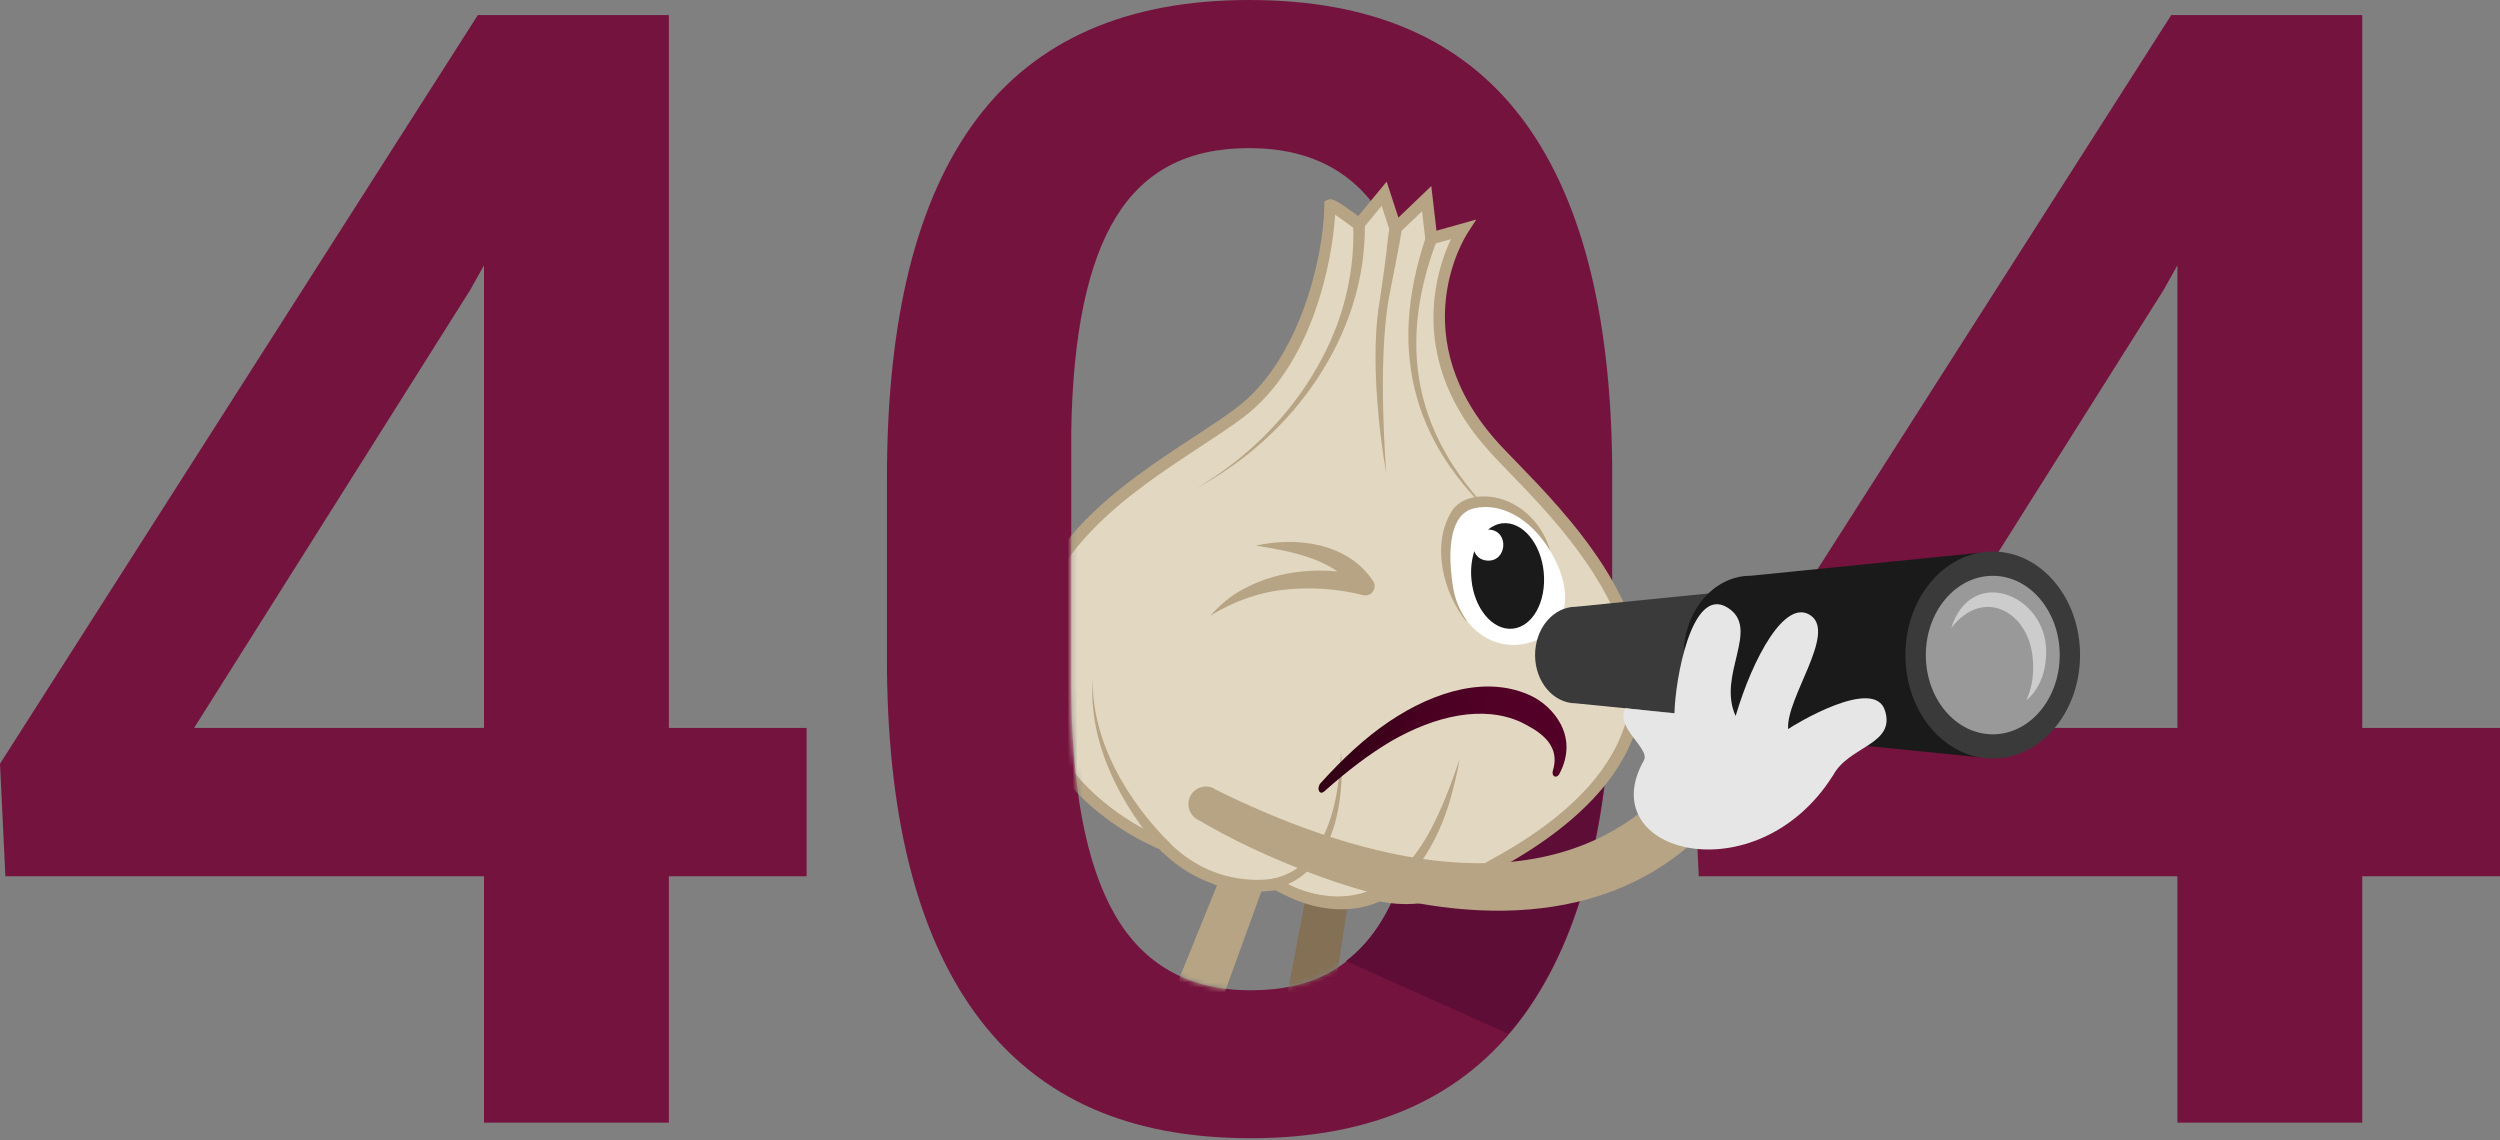 <svg width="500" height="228" viewBox="0 0 500 228" fill="none" xmlns="http://www.w3.org/2000/svg">
<rect x="0" y="0" width="500" height="228" fill="#808080" stroke="none"/>
<path d="M133.773 145.591H161.321V175.254H133.773V224.537H96.8V175.254H1.077L0 152.747L95.569 3.012H133.773V145.591ZM38.82 145.591H96.8V53.065L94.069 57.951L38.82 145.591Z" fill="#75133F"/>
<path d="M322.437 131.307C322.437 163.162 316.474 187.169 304.547 203.366C292.62 219.563 274.499 227.642 250.145 227.642C225.791 227.642 208.17 219.756 196.05 203.982C183.931 188.208 177.698 164.855 177.391 133.923V95.566C177.391 63.711 183.354 39.819 195.281 23.892C207.208 7.964 225.368 0 249.837 0C274.306 0 292.158 7.771 304.085 23.276C316.012 38.819 322.129 62.018 322.437 92.988V131.345V131.307ZM285.425 89.91C285.425 69.097 282.578 53.862 276.923 44.166C271.228 34.471 262.226 29.624 249.837 29.624C237.448 29.624 228.907 34.202 223.213 43.397C217.519 52.592 214.556 66.904 214.249 86.371V136.578C214.249 157.276 217.134 172.704 222.905 182.822C228.676 192.94 237.756 198.057 250.145 198.057C262.533 198.057 270.805 193.363 276.461 183.976C282.116 174.589 285.117 159.892 285.425 139.925V89.872V89.91Z" fill="#75133F"/>
<path d="M322.212 140.082C316.48 141.967 310.824 144.045 305.284 146.084C299.051 148.354 292.895 150.931 286.585 153.086C286.008 153.278 285.393 153.47 284.7 153.624C283.469 166.782 280.737 176.939 276.428 184.018C274.428 187.365 272.004 190.058 269.195 192.212L301.629 206.755C302.591 205.639 303.591 204.562 304.476 203.331C315.248 188.673 321.135 167.551 322.135 140.082H322.212Z" fill="#5E0E36"/>
<path d="M472.453 145.591H500V175.254H472.453V224.537H435.48V175.254H339.757L338.68 152.747L434.249 3.012H472.453V145.591ZM377.5 145.591H435.48V53.065L432.748 57.951L377.5 145.591Z" fill="#75133F"/>
<mask id="mask0_30526_125517" style="mask-type:luminance" maskUnits="userSpaceOnUse" x="214" y="29" width="209" height="170">
<path d="M416.022 29.664C415.445 28.395 279.824 35.705 279.17 34.589C277.555 31.819 273.399 39.09 271.245 37.09C265.82 32.127 258.664 29.664 249.815 29.664C237.734 29.664 228.885 34.243 223.191 43.438C217.497 52.633 214.534 66.944 214.227 86.411V136.618C214.227 157.316 217.112 172.744 222.883 182.862C228.654 192.981 237.734 198.097 250.123 198.097C262.511 198.097 270.783 193.404 276.439 184.016C276.9 183.285 420.446 194.289 420.87 193.481C425.717 184.055 420.446 39.359 415.983 29.664H416.022Z" fill="white"/>
</mask>
<g mask="url(#mask0_30526_125517)">
<path d="M263.133 169.009L250.514 235.412C249.975 238.298 251.86 241.106 254.746 241.645C257.708 242.222 260.594 240.183 261.017 237.182L271.136 170.355C271.79 165.161 264.249 163.815 263.133 168.97V169.009Z" fill="#847055"/>
<path d="M249.748 161.403L223.816 225.383C221.354 232.116 231.126 235.886 233.781 229.23L257.327 164.365C259.02 159.402 251.825 156.594 249.748 161.441V161.403Z" fill="#B7A484"/>
<path d="M265.984 41.127C265.984 40.435 271.832 44.859 271.832 44.859L276.91 38.742L279.18 45.667L285.413 39.704L286.336 47.668L292.608 45.898C292.608 45.898 278.565 67.327 299.071 89.68C311.345 103.03 357.013 141.81 298.071 173.319C291.992 177.59 285.413 181.052 275.756 179.052C275.756 179.052 267.215 183.861 255.404 176.743C255.404 176.743 242.861 179.59 232.589 168.857C232.589 168.857 205.772 158.931 205.657 132.346C205.503 105.761 234.32 92.873 247.978 82.562C261.598 72.29 265.907 50.669 266.022 41.127H265.984Z" fill="#E2D7C1"/>
<path d="M242.704 176.869C248.591 178.908 253.631 178.292 255.17 178.023C265.904 184.294 273.984 181.216 275.907 180.293C285.757 182.216 292.682 178.561 298.722 174.291C316.382 164.865 326.385 153.708 328.309 141.243C331.387 121.353 313.227 102.655 303.493 92.614C302.147 91.228 300.915 89.959 299.915 88.882C280.255 67.491 292.99 47.37 293.567 46.523L295.26 43.907L287.296 46.139L286.257 37.213L279.678 43.523L277.331 36.328L271.637 43.215C266.597 39.444 266.135 39.675 265.52 39.983L264.865 40.291V41.099C264.712 51.756 259.825 72.146 247.244 81.61C244.782 83.457 241.743 85.458 238.549 87.535C224.122 96.999 204.346 109.965 204.461 132.317C204.577 157.979 229.085 168.712 231.893 169.828C235.433 173.483 239.242 175.599 242.704 176.792V176.869ZM255.593 175.522L255.132 175.637C254.631 175.753 243.089 178.177 233.394 168.058L233.201 167.866L232.932 167.789C232.663 167.674 206.885 157.825 206.77 132.356C206.654 111.273 225.815 98.731 239.781 89.536C243.012 87.42 246.052 85.419 248.591 83.534C262.518 73.031 266.481 52.179 267.02 42.945C268.097 43.676 269.675 44.792 271.021 45.831L271.906 46.523L276.331 41.176L278.524 47.87L284.41 42.253L285.218 49.216L290.181 47.831C287.142 54.295 281.332 72.261 298.107 90.536C299.107 91.652 300.338 92.921 301.723 94.345C311.188 104.078 328.809 122.237 325.923 140.974C324.115 152.669 314.497 163.249 297.414 172.367C290.72 177.061 284.564 179.792 275.907 177.984L275.484 177.907L275.099 178.138C274.792 178.331 266.943 182.486 255.939 175.868L255.555 175.637L255.593 175.522Z" fill="#B7A484"/>
<path d="M263.51 169.362C261.471 172.517 258.624 174.864 254.545 175.749L251.891 176.326C256.7 179.057 261.817 181.558 267.626 181.635C270.627 181.75 273.32 181.096 275.744 179.942C283.555 176.133 288.325 166.708 290.441 158.474C291.018 156.281 291.557 154.089 291.903 151.857C290.48 156.166 288.902 160.36 286.94 164.361C280.169 178.403 269.435 183.251 255.238 175.826L254.968 177.711C266.626 174.902 269.011 160.667 268.203 150.434C267.934 156.435 266.934 163.976 263.51 169.324" fill="#B7A484"/>
<path d="M270.631 44.91C270.862 50.373 270.17 55.721 268.746 60.838C267.323 65.955 265.091 70.841 262.282 75.38C259.474 79.92 256.05 84.114 252.202 87.846C248.355 91.577 244.007 94.848 239.391 97.579C244.161 95.001 248.701 91.808 252.741 88.153C256.819 84.46 260.436 80.305 263.437 75.765C266.438 71.225 268.862 66.301 270.516 61.107C272.17 55.913 273.017 50.489 272.978 44.91H270.631Z" fill="#B7A484"/>
<path d="M279.108 46.089C279.031 46.32 278.223 44.358 278.146 44.627L277.685 46.858C277.223 51.36 276.454 56.861 275.877 60.555C273.53 74.674 277.262 94.718 277.262 94.718C277.262 94.718 275.415 72.481 277.8 59.477C278.531 55.515 279.878 49.359 280.493 44.973C280.493 44.781 279.07 46.281 279.07 46.089H279.108Z" fill="#B7A484"/>
<path d="M285.215 47.284C283.215 53.209 282.06 58.864 281.753 64.212C281.445 69.598 282.022 74.715 283.407 79.601C284.792 84.487 287.062 89.142 290.14 93.528C293.218 97.914 297.181 102.146 301.951 106.147C297.411 102.069 293.679 97.799 290.794 93.374C287.908 88.95 285.831 84.333 284.6 79.524C283.368 74.715 282.984 69.713 283.445 64.443C283.907 59.211 285.215 53.709 287.408 47.977L285.177 47.207L285.215 47.284Z" fill="#B7A484"/>
<path d="M218.539 135.855C217.615 148.744 224.272 161.286 232.659 170.673L234.352 169.019C225.618 160.363 218.385 148.474 218.539 135.855Z" fill="#B7A484"/>
<path d="M311.827 154.859C316.059 147.011 310.211 141.048 306.287 139.201C297.822 135.161 287.319 137.893 277.701 144.395C272.93 147.626 268.39 151.897 264.119 156.629C263.735 157.052 263.581 157.745 263.812 158.206C264.004 158.63 264.466 158.63 264.85 158.283C269.236 154.359 273.661 150.935 278.278 148.204C287.127 143.125 296.63 140.971 304.209 144.433C306.979 145.857 312.289 148.434 310.596 154.051C310.211 155.206 311.211 155.821 311.827 154.859Z" fill="url(#paint0_linear_30526_125517)"/>
<path d="M310.023 110.112C308.676 105.226 304.791 100.994 299.751 99.647C296.442 98.878 292.556 99.186 290.478 102.033C286.131 108.765 288.593 118.576 293.325 124.385C291.671 119.73 289.863 105.995 295.057 103.764C300.828 102.417 305.906 106.419 310.023 110.112Z" fill="#B7A484"/>
<path d="M290.616 117.433C291.847 125.127 298.311 130.668 305.967 128.513C314.085 126.205 314.854 118.087 310.007 110.123C305.967 103.467 299.927 100.39 294.694 101.698C290.077 102.852 289.385 109.777 290.616 117.471V117.433Z" fill="white"/>
<mask id="mask1_30526_125517" style="mask-type:luminance" maskUnits="userSpaceOnUse" x="290" y="101" width="24" height="28">
<path d="M290.616 117.433C291.847 125.127 298.311 130.668 305.967 128.513C314.085 126.205 314.854 118.087 310.007 110.123C305.967 103.467 299.927 100.39 294.694 101.698C290.077 102.852 289.385 109.777 290.616 117.471V117.433Z" fill="white"/>
</mask>
<g mask="url(#mask1_30526_125517)">
<path d="M308.752 114.501C308.213 108.692 304.52 104.267 300.518 104.652C299.441 104.768 298.479 105.229 297.595 105.922C297.71 105.922 297.787 105.922 297.902 105.922C301.904 106.23 301.403 112.424 297.402 112.116C296.056 112 295.209 111.231 294.863 110.231C294.324 111.924 294.093 113.847 294.286 115.886C294.824 121.696 298.518 126.12 302.519 125.735C306.52 125.35 309.291 120.349 308.752 114.501Z" fill="#1A1A1A"/>
</g>
<path d="M251.197 109.114C259.468 107.306 269.587 108.576 274.665 116.27C275.204 117.155 274.935 118.271 274.05 118.809C273.588 119.079 273.088 119.156 272.626 119.04C267.663 117.732 262.161 117.386 257.006 117.924C251.658 118.463 246.695 120.31 242.078 123.118C243.925 121.079 246.041 119.194 248.542 117.886C256.121 113.731 265.162 113.231 273.473 115.308L271.241 118.001C266.932 111.769 258.276 110.268 251.158 109.114H251.197Z" fill="#B7A484"/>
<path d="M242.924 157.818C268.856 170.706 305.367 181.978 329.914 161.011C335.608 156.24 342.879 164.589 337.339 169.552C316.294 187.211 286.053 183.748 262.2 174.63C254.313 171.629 246.81 168.205 239.423 163.858C237.769 162.896 237.192 160.742 238.154 159.049C239.115 157.356 241.308 156.817 242.963 157.779L242.924 157.818Z" fill="#B7A484"/>
<path d="M343.181 143.473L315.172 140.665C310.671 140.665 307.016 136.356 307.016 131.008C307.016 125.66 310.671 121.351 315.172 121.351L343.181 118.543V143.512V143.473Z" fill="#3A3A3A"/>
<path d="M396.053 151.47L350.116 146.853C342.729 146.853 336.727 139.774 336.727 131.003C336.727 122.231 342.729 115.152 350.116 115.152L396.053 110.535V151.432V151.47Z" fill="#1A1A1A"/>
<path d="M398.545 151.701C408.192 151.701 416.012 142.434 416.012 131.003C416.012 119.572 408.192 110.305 398.545 110.305C388.898 110.305 381.078 119.572 381.078 131.003C381.078 142.434 388.898 151.701 398.545 151.701Z" fill="#3A3A3A"/>
<path d="M398.553 146.865C405.947 146.865 411.942 139.769 411.942 131.015C411.942 122.261 405.947 115.164 398.553 115.164C391.159 115.164 385.164 122.261 385.164 131.015C385.164 139.769 391.159 146.865 398.553 146.865Z" fill="#999999"/>
<path d="M366.595 155.123C369.634 149.199 379.214 148.968 376.983 142.081C374.79 135.195 358.63 145.082 357.63 145.813C357.168 139.619 367.287 126.731 362.17 123.114C357.053 119.498 350.551 131.617 347.127 143.197C343.318 134.925 352.282 125.692 345.472 121.498C338.278 117.074 335.008 136.156 334.892 142.658L325.081 141.658C322.888 145.467 330.121 149.699 328.775 152.084C318.271 170.666 351.397 179.246 366.595 155.085V155.123Z" fill="#E6E6E6"/>
<path d="M390.219 125.692C394.335 112.38 410.341 119.382 409.186 131.539C409.033 134.81 407.686 138.041 405.301 140.042C406.532 137.195 406.84 134.31 406.532 131.578C405.724 122.306 396.605 117.266 390.219 125.653V125.692Z" fill="#CCCCCC"/>
</g>
<defs>
<linearGradient id="paint0_linear_30526_125517" x1="314.167" y1="158.993" x2="271.841" y2="144.344" gradientUnits="userSpaceOnUse">
<stop stop-color="#540028"/>
<stop offset="0.48" stop-color="#510026"/>
<stop offset="0.72" stop-color="#4A0022"/>
<stop offset="0.91" stop-color="#3C001A"/>
<stop offset="1" stop-color="#330015"/>
</linearGradient>
</defs>
</svg>
